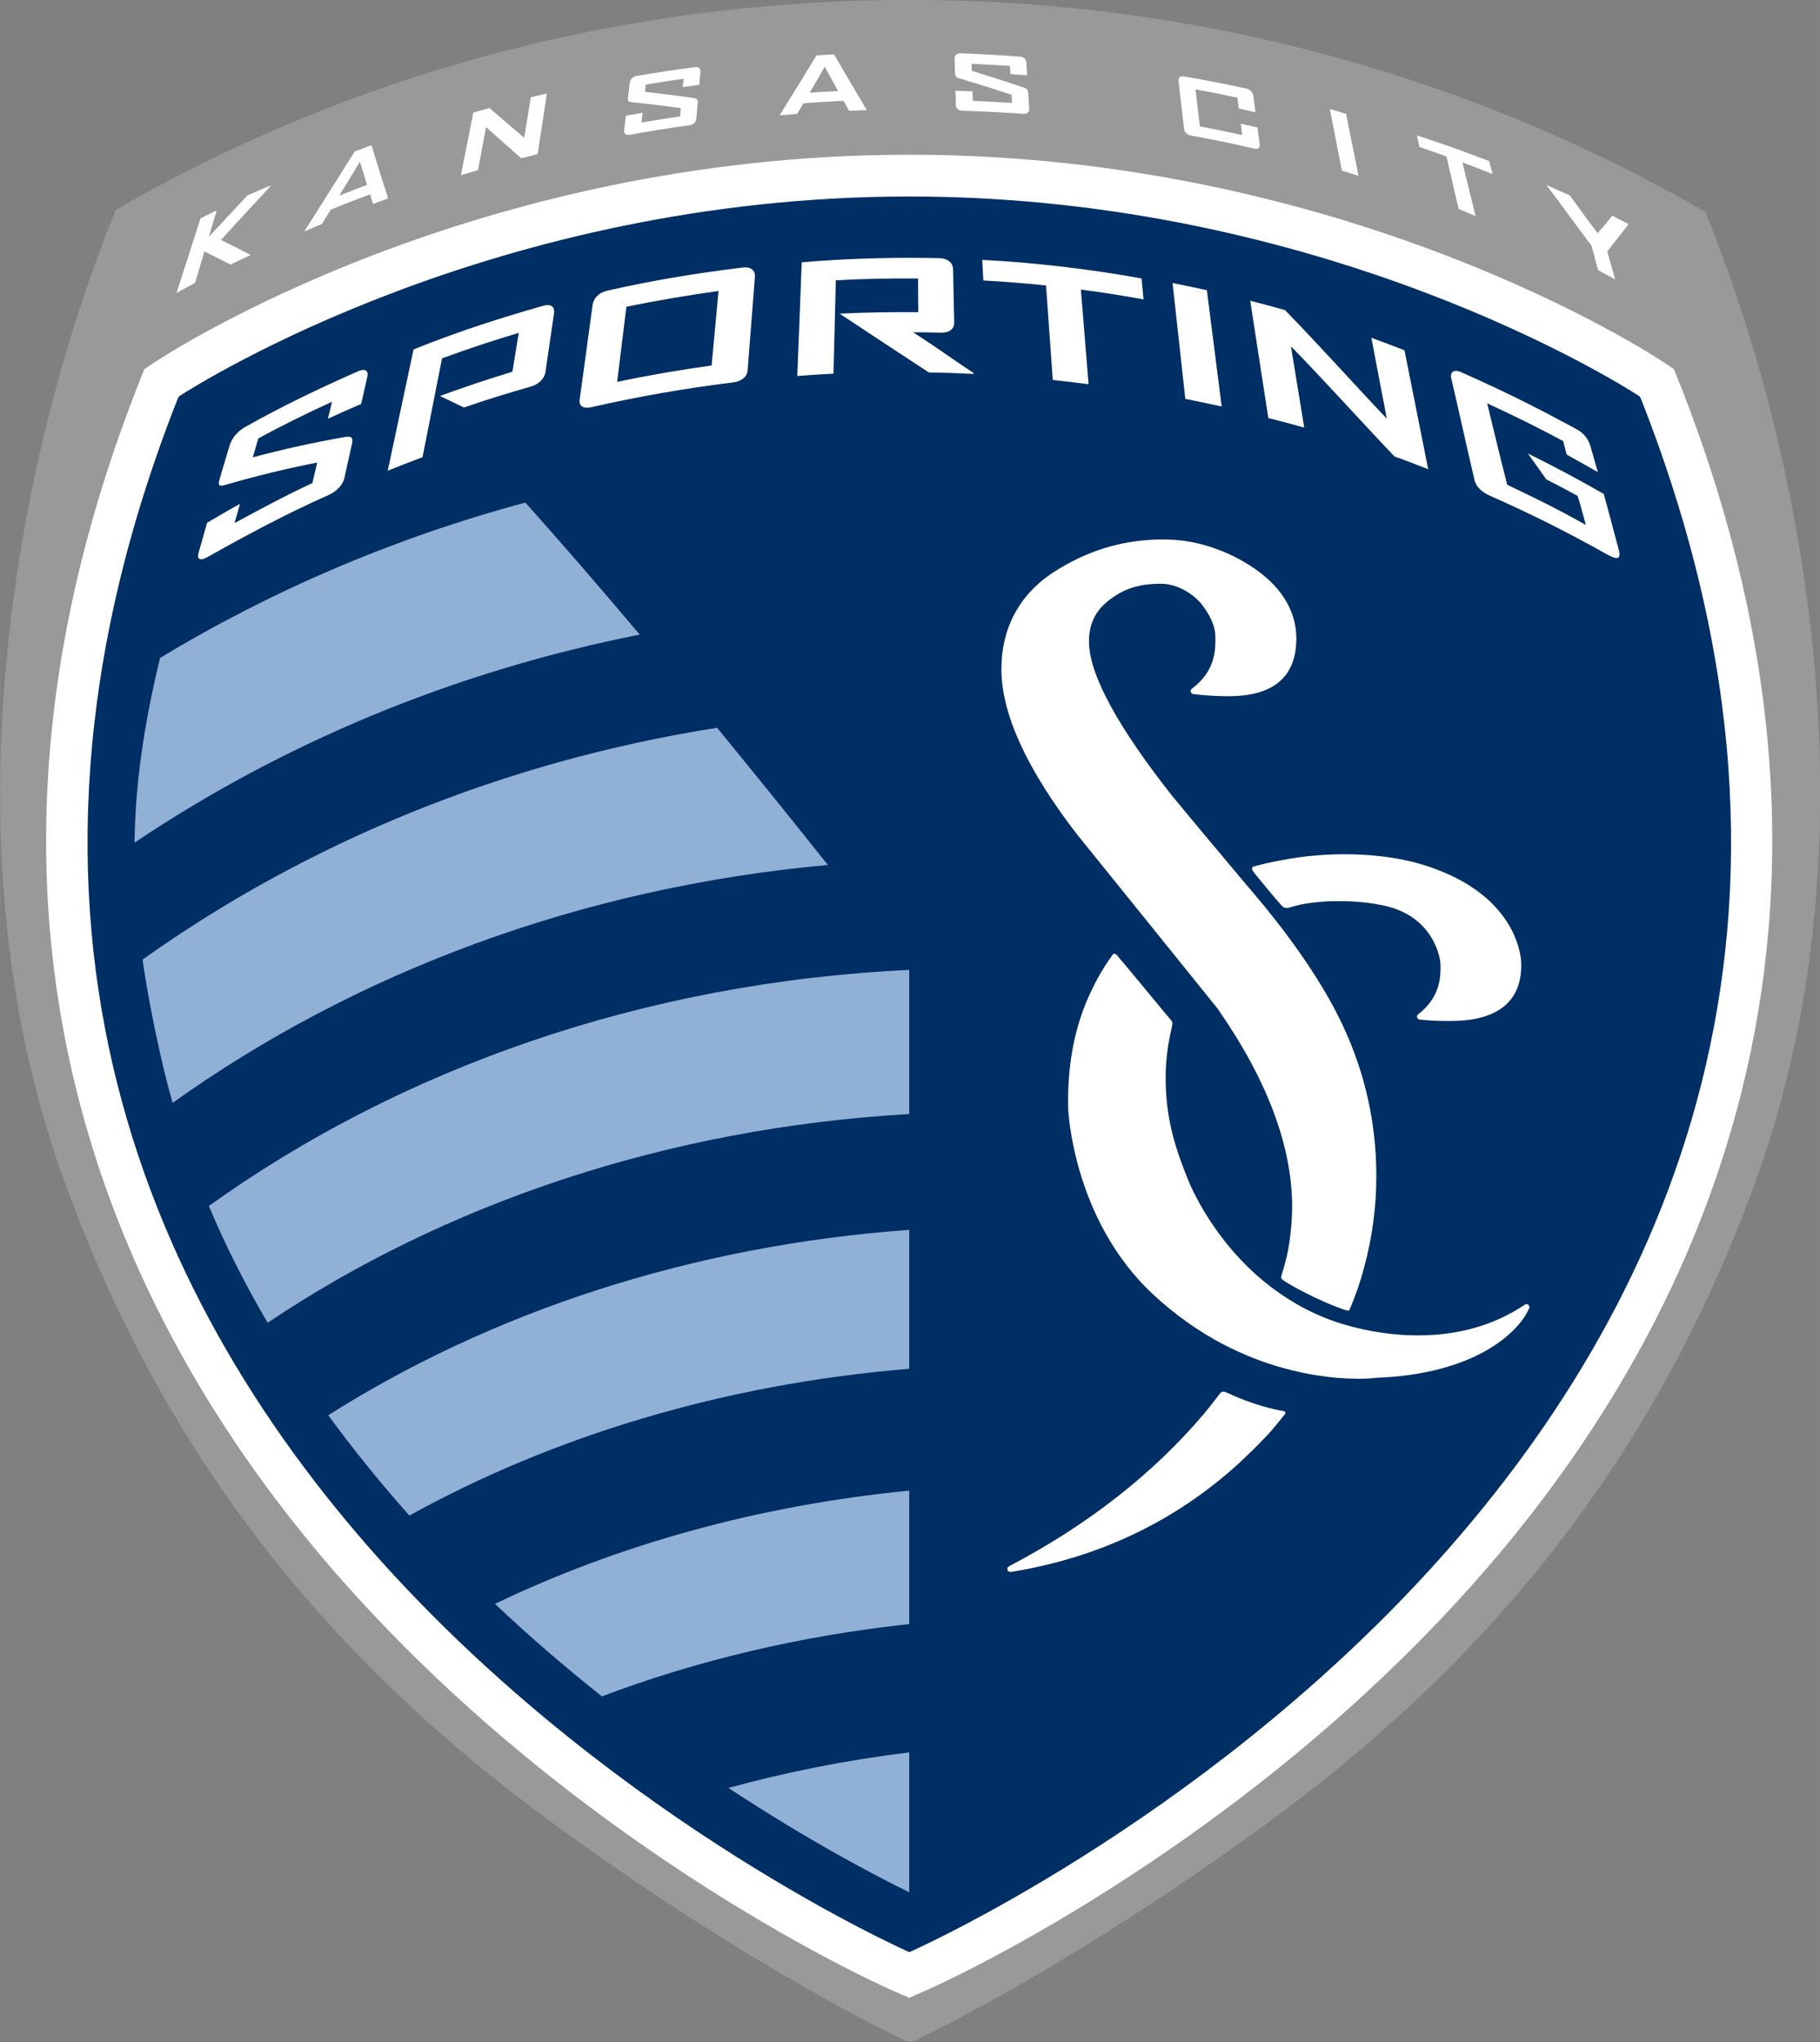 <?xml version="1.0" encoding="UTF-8" standalone="no"?>
<svg
   xmlns:dc="http://purl.org/dc/elements/1.1/"
   xmlns:cc="http://creativecommons.org/ns#"
   xmlns:rdf="http://www.w3.org/1999/02/22-rdf-syntax-ns#"
   xmlns:svg="http://www.w3.org/2000/svg"
   xmlns="http://www.w3.org/2000/svg"
   xmlns:sodipodi="http://sodipodi.sourceforge.net/DTD/sodipodi-0.dtd"
   xmlns:inkscape="http://www.inkscape.org/namespaces/inkscape"
   xml:space="preserve"
   height="1122.1"
   viewBox="0 0 999.988 1122.119"
   width="1000"
   version="1.1"
   id="svg16"
   sodipodi:docname="Sporting_Kansas_City.svg"
   inkscape:version="0.92.4 (5da689c313, 2019-01-14)"><rect x="0" y="0" width="999.988" height="1122.119" fill="#808080" stroke="none"/><defs
     id="defs20" /><sodipodi:namedview
     pagecolor="#ffffff"
     bordercolor="#666666"
     borderopacity="1"
     objecttolerance="10"
     gridtolerance="10"
     guidetolerance="10"
     inkscape:pageopacity="0"
     inkscape:pageshadow="2"
     inkscape:window-width="1680"
     inkscape:window-height="933"
     id="namedview18"
     showgrid="false"
     inkscape:zoom="0.38393963"
     inkscape:cx="902.01818"
     inkscape:cy="281.05284"
     inkscape:window-x="0"
     inkscape:window-y="1"
     inkscape:window-maximized="1"
     inkscape:current-layer="svg16"
     fit-margin-top="0"
     fit-margin-left="0"
     fit-margin-right="0"
     fit-margin-bottom="0" /><g
     transform="matrix(9.248,0,0,-9.248,-5152.744,2964.841)"
     id="g14"><g
       id="g12"><path
         d="m 658.5,307.98 c -0.004,0.007 -0.031,0.033 -0.042,0.04 -13.864,8.007 -30.064,12.573 -47.203,12.576 v 10e-4 h -0.032 l -0.002,-10e-4 c -17.13,-0.003 -33.259,-4.44 -47.119,-12.441 -0.016,-0.01 -0.064,-0.066 -0.071,-0.085 -5.691,-13.979 -10.404,-36.973 -3.17,-57.275 6.354,-17.839 17.013,-29.624 29.002,-38.413 11.989,-8.788 20.907,-12.942 21.005,-12.989 l 0.371,-0.134 0.371,0.134 c 0.097,0.047 9.015,4.201 21.004,12.989 11.989,8.789 22.648,20.574 29.002,38.413 7.24,20.319 2.58,43.211 -3.116,57.185"
         id="path2"
         inkscape:connector-curvature="0"
         style="fill:#999999" /><path
         d="m 610.19,202.33 c -0.715,0.315 -17.682,7.883 -31.82,23.392 -13.201,14.481 -26.156,38.766 -12.907,72.216 l 0.287,0.724 0.649,0.431 c 0.757,0.503 18.841,12.307 44.791,12.307 25.953,0 44.034,-11.804 44.791,-12.307 l 0.648,-0.431 0.288,-0.724 c 13.249,-33.45 0.294,-57.735 -12.907,-72.216 -14.138,-15.509 -31.106,-23.077 -31.82,-23.392 l -1,-0.439"
         id="path4"
         inkscape:connector-curvature="0"
         style="fill:#ffffff" /><path
         d="m 654.65,296.94 c -0.01,0.029 -0.06,0.103 -0.111,0.136 -1.298,0.838 -18.81,11.842 -43.34,11.842 -24.61,0 -42.157,-11.076 -43.353,-11.85 -0.043,-0.028 -0.086,-0.094 -0.096,-0.12 -24.648,-62.396 43.449,-92.343 43.449,-92.343 0,0 68.09,29.944 43.451,92.335"
         id="path6"
         inkscape:connector-curvature="0"
         style="fill:#002f65" /><path
         d="m 72.465,5.131 c -0.288,-0.009 -0.468,0.138 -0.463,0.383 0.01,0.366 0.019,0.733 0.027,1.101 0.007,0.195 0.078,0.308 0.33,0.377 1.287,0.383 2.577,0.789 3.87,1.217 0.01,0.204 0.021,0.405 0.033,0.607 C 75.295,8.754 74.326,8.703 73.354,8.664 73.346,8.428 73.338,8.193 73.33,7.955 72.909,7.938 72.487,7.923 72.064,7.91 c 0.008,0.355 0.018,0.71 0.028,1.066 0.005,0.246 0.202,0.41 0.498,0.42 1.504,0.045 3.003,0.122 4.494,0.231 0.295,0.021 0.472,-0.12 0.457,-0.367 C 77.516,8.862 77.491,8.463 77.467,8.066 77.454,7.876 77.364,7.747 77.127,7.668 75.839,7.234 74.555,6.822 73.275,6.432 73.269,6.258 73.264,6.085 73.258,5.91 c 0.954,0.041 1.906,0.092 2.853,0.158 0.013,0.2 0.022,0.404 0.034,0.605 0.413,0.029 0.826,0.058 1.24,0.092 L 77.324,5.803 C 77.31,5.565 77.126,5.4 76.846,5.379 75.391,5.266 73.931,5.185 72.465,5.131 Z m -9.422,0.074 c -0.435,0.022 -0.869,0.051 -1.303,0.08 -0.892,1.47 -1.803,2.95 -2.732,4.443 v 0.012 c 0.434,-0.039 0.866,-0.076 1.299,-0.109 0.158,-0.263 0.316,-0.529 0.472,-0.791 0.992,-0.074 1.982,-0.133 2.975,-0.178 0.135,0.245 0.27,0.49 0.404,0.736 0.439,-0.019 0.879,-0.033 1.317,-0.047 V 9.34 C 64.646,7.952 63.834,6.575 63.043,5.205 Z m -0.688,0.924 c 0.327,0.599 0.658,1.198 0.991,1.801 -0.702,0.035 -1.403,0.077 -2.106,0.127 0.375,-0.645 0.748,-1.286 1.115,-1.928 z m -9.648,0.027 c -1.435,0.188 -2.876,0.407 -4.318,0.658 -0.284,0.051 -0.486,0.244 -0.516,0.494 -0.044,0.376 -0.088,0.753 -0.133,1.131 -0.024,0.199 0.03,0.302 0.272,0.318 1.213,0.126 2.431,0.273 3.652,0.441 -0.02,0.206 -0.039,0.412 -0.059,0.619 -0.951,0.136 -1.902,0.287 -2.857,0.452 0.026,-0.242 0.054,-0.484 0.08,-0.725 -0.414,0.071 -0.828,0.144 -1.244,0.221 -0.04,0.362 -0.086,0.726 -0.127,1.088 -0.03,0.253 0.138,0.379 0.43,0.326 1.476,-0.269 2.948,-0.503 4.416,-0.705 0.29,-0.04 0.49,-0.222 0.511,-0.471 C 52.849,9.599 52.885,9.197 52.92,8.793 52.936,8.602 52.867,8.487 52.641,8.457 51.423,8.277 50.211,8.123 49.002,7.988 49.021,7.809 49.041,7.632 49.061,7.453 49.998,7.297 50.935,7.152 51.871,7.021 51.851,7.228 51.832,7.433 51.812,7.637 52.221,7.579 52.628,7.525 53.035,7.473 53.061,7.145 53.094,6.818 53.121,6.492 53.142,6.25 52.982,6.12 52.707,6.156 Z m 36.137,0.688 c -0.159,0.029 -0.237,0.152 -0.215,0.344 0.137,1.189 0.275,2.374 0.41,3.553 0.03,0.251 0.215,0.441 0.5,0.492 1.558,0.285 3.126,0.607 4.699,0.971 0.289,0.066 0.455,-0.052 0.42,-0.307 -0.054,-0.42 -0.112,-0.841 -0.168,-1.261 -0.412,-0.096 -0.826,-0.19 -1.24,-0.28 0.036,0.283 0.073,0.565 0.109,0.846 -1.051,-0.232 -2.102,-0.446 -3.144,-0.642 -0.109,-0.915 -0.22,-1.831 -0.328,-2.752 1.035,0.188 2.072,0.392 3.115,0.615 0.034,0.269 0.071,0.538 0.103,0.807 0.412,0.089 0.823,0.18 1.237,0.275 C 94.288,9.094 94.237,8.686 94.182,8.277 94.147,8.019 93.941,7.812 93.656,7.75 92.105,7.41 90.561,7.109 89.027,6.846 88.957,6.834 88.897,6.834 88.844,6.844 Z M 41.719,8.115 c -0.398,0.091 -0.796,0.186 -1.194,0.283 -0.162,0.993 -0.326,1.997 -0.49,3.008 -0.88,-0.751 -1.739,-1.489 -2.582,-2.213 -0.399,0.11 -0.797,0.224 -1.197,0.34 -0.305,1.531 -0.614,3.083 -0.928,4.655 0.425,-0.13 0.85,-0.258 1.272,-0.381 0.202,-1.073 0.404,-2.138 0.603,-3.192 0.85,0.756 1.717,1.527 2.604,2.311 0.41,-0.105 0.819,-0.209 1.226,-0.307 0.231,-1.52 0.459,-3.021 0.686,-4.504 z m 58.148,1.154 c 0.293,1.508 0.593,3.034 0.893,4.579 0.41,0.123 0.83,0.251 1.24,0.381 -0.31,-1.552 -0.62,-3.087 -0.93,-4.604 -0.4,-0.122 -0.8,-0.242 -1.203,-0.355 z m 6.473,1.96 c 0.06,0.285 0.11,0.57 0.18,0.858 0.65,0.221 1.33,0.457 2.01,0.707 0.3,1.27 0.59,2.565 0.9,3.889 0.41,0.175 0.83,0.354 1.26,0.539 -0.33,-1.359 -0.66,-2.691 -0.98,-3.994 0.73,0.275 1.48,0.563 2.24,0.871 -0.08,-0.323 -0.17,-0.641 -0.25,-0.959 -1.89,-0.732 -3.67,-1.366 -5.36,-1.911 z m -77.647,0.725 c -0.413,0.155 -0.831,0.312 -1.248,0.471 -1.201,1.915 -2.446,3.885 -3.73,5.916 -0.001,0.005 -0.002,0.01 -0.002,0.015 0.432,-0.188 0.866,-0.37 1.297,-0.548 0.221,-0.359 0.44,-0.714 0.656,-1.069 0.978,-0.396 1.95,-0.775 2.92,-1.135 0.071,0.238 0.145,0.477 0.219,0.715 0.372,-0.137 0.746,-0.27 1.117,-0.404 10e-4,-0.004 10e-4,-0.007 0.004,-0.014 -0.433,-1.332 -0.843,-2.647 -1.233,-3.947 z m -0.859,1.225 c 0.171,0.571 0.348,1.146 0.529,1.722 -0.683,0.257 -1.369,0.522 -2.056,0.793 0.515,-0.847 1.024,-1.685 1.527,-2.515 z m 88.136,1.744 c 0,0.012 0,0.024 0.01,0.037 1.04,1.357 2.21,2.997 3.32,4.463 0.17,0.571 0.32,1.24 0.49,1.812 0.42,0.224 0.84,0.452 1.27,0.686 -0.18,-0.586 -0.42,-1.494 -0.59,-2.078 0.52,-0.656 1.05,-1.323 1.56,-1.998 0,-0.015 -0.01,-0.03 -0.01,-0.043 -0.47,-0.239 -1.18,-0.617 -1.18,-0.617 0,0 -0.6,0.78 -1.08,1.298 -0.52,-0.632 -1.29,-1.75 -2.07,-2.793 -0.41,-0.183 -1.32,-0.592 -1.72,-0.767 z m -94.726,0.019 c 0.003,-0.012 -0.2,0.082 -0.197,0.071 -0.471,0.205 -1.559,0.662 -1.559,0.662 l -2.879,3.088 c 0,0 0.399,-1.325 0.59,-1.965 -0.396,0.191 -0.797,0.385 -1.201,0.586 -0.557,1.73 -1.151,3.574 -1.785,5.543 0.461,-0.254 0.92,-0.503 1.375,-0.744 0.239,-0.802 0.472,-1.582 0.697,-2.34 0.634,0.314 1.282,0.64 1.944,0.976 0.571,-0.282 0.891,-0.425 1.449,-0.691 0.003,-0.014 0.005,-0.027 0.008,-0.041 -0.837,-0.424 -1.378,-0.706 -2.168,-1.092 1.112,-1.24 2.724,-2.959 3.726,-4.053 z m 47.07,5.379 c -2.569,0.008 -5.128,0.116 -7.669,0.332 -0.112,2.827 -0.221,5.675 -0.329,8.444 0.894,-0.072 1.789,-0.129 2.688,-0.174 0.057,-2.251 0.115,-4.646 0.174,-6.934 2.027,-0.116 4.063,-0.149 6.105,-0.136 0.005,0.822 0.012,1.686 0.018,2.503 -1.951,-0.013 -3.901,0.012 -5.838,0.112 0.455,0.31 4.857,3.214 6.621,4.363 1.106,0.019 2.214,0.056 3.32,0.111 -10e-4,-0.023 -0.002,-0.051 -0.002,-0.076 -1.598,-1.039 -2.953,-2.049 -4.496,-3.017 0.784,0.002 1.282,0.011 2.067,0.031 0.61,0.016 1.004,-0.267 0.994,-0.74 -0.028,-1.294 -0.053,-2.655 -0.08,-3.961 -0.01,-0.494 -0.409,-0.82 -1,-0.832 -0.859,-0.02 -1.716,-0.028 -2.573,-0.026 z m 5.735,0.151 c 0.029,0.555 0.052,0.978 0.082,1.531 1.552,0.082 3.104,0.209 4.658,0.369 0.168,2.308 0.335,4.773 0.5,7.02 0.886,0.093 1.773,0.198 2.658,0.316 -0.187,-2.251 -0.375,-4.718 -0.57,-7.031 1.554,0.202 3.106,0.451 4.652,0.728 -0.056,-0.557 -0.091,-0.992 -0.146,-1.554 -3.925,-0.707 -7.895,-1.174 -11.834,-1.379 z m -17.791,0.568 c -3.391,0.416 -6.746,0.959 -10.076,1.727 -0.597,0.138 -0.998,0.544 -1.067,1.043 -0.317,2.331 -0.649,4.752 -0.961,7.039 -0.066,0.482 0.263,0.701 0.885,0.56 3.466,-0.789 6.982,-1.404 10.512,-1.834 0.622,-0.075 1.038,-0.422 1.076,-0.902 0.179,-2.269 0.358,-4.622 0.541,-6.936 0.039,-0.495 -0.315,-0.771 -0.91,-0.697 z m 31.928,1.152 c 0.311,2.832 0.634,5.772 0.947,8.602 0.902,0.179 1.803,0.368 2.701,0.568 -0.363,-2.84 -0.736,-5.792 -1.1,-8.634 -0.846,-0.19 -1.697,-0.369 -2.548,-0.536 z m -33.721,0.592 c -0.163,1.783 -0.349,3.776 -0.512,5.531 -2.356,0.329 -4.689,0.728 -7.017,1.219 0.218,-1.764 0.467,-3.786 0.687,-5.576 2.164,-0.453 4.542,-0.853 6.842,-1.174 z m 39.488,0.723 c 0.451,2.907 0.908,5.9 1.344,8.713 0.895,0.217 1.781,0.467 2.666,0.709 -0.319,-1.927 -0.659,-4.064 -0.984,-6.035 2.518,2.578 5.131,5.493 7.691,8.183 0.84,0.293 1.61,0.598 2.5,0.943 -0.56,-2.8 -1.18,-5.932 -1.76,-8.833 -0.82,-0.319 -1.64,-0.631 -2.46,-0.928 0.36,1.942 0.79,4.112 1.15,6.01 -2.53,-2.668 -5.074,-5.515 -7.567,-8.069 -0.842,-0.237 -1.727,-0.477 -2.58,-0.693 z M 41.82,23.83 c -0.108,-0.005 -0.236,0.012 -0.381,0.053 -3.258,0.925 -6.461,1.963 -9.623,3.24 -0.625,2.944 -1.294,6.063 -1.918,9.008 0.857,-0.348 1.72,-0.68 2.586,-1.004 0.469,-2.379 0.978,-4.961 1.448,-7.34 1.883,-0.701 3.779,-1.316 5.697,-1.896 -0.145,0.903 -0.326,1.987 -0.471,2.89 -1.807,0.547 -3.6,1.147 -5.379,1.799 0.584,0.28 1.175,0.566 1.778,0.856 1.64,-0.562 3.294,-1.079 4.959,-1.551 0.603,-0.173 1.025,-0.588 1.095,-1.084 0.204,-1.419 0.437,-2.945 0.639,-4.363 0.054,-0.373 -0.103,-0.592 -0.43,-0.608 z m -13.795,4.82 c -0.101,0.012 -0.22,0.048 -0.357,0.108 -2.865,1.266 -5.635,2.59 -8.385,4.142 -0.54,0.305 -0.979,0.84 -1.131,1.364 -0.227,0.785 -0.514,1.713 -0.742,2.5 -0.121,0.415 -0.057,0.576 0.379,0.437 2.211,-0.65 4.501,-1.207 6.871,-1.674 -0.101,0.422 -0.255,1.102 -0.357,1.522 -1.937,0.896 -3.895,1.95 -5.782,2.972 0.138,-0.5 0.269,-0.932 0.407,-1.431 -0.813,0.44 -1.643,0.946 -2.446,1.41 -0.217,0.755 -0.409,1.455 -0.627,2.209 -0.151,0.522 0.119,0.644 0.69,0.32 2.906,-1.641 5.935,-3.255 8.963,-4.593 0.597,-0.263 1.056,-0.75 1.17,-1.256 0.188,-0.82 0.382,-1.747 0.568,-2.569 0.091,-0.39 -0.021,-0.57 -0.461,-0.494 -2.38,0.415 -4.683,0.924 -6.908,1.522 0.101,-0.369 0.31,-1.033 0.412,-1.403 1.75,-0.963 3.551,-1.845 5.473,-2.726 -0.103,0.421 -0.202,0.841 -0.305,1.261 0.818,-0.377 1.641,-0.744 2.469,-1.099 0.151,-0.668 0.302,-1.335 0.453,-2.002 0.085,-0.37 -0.05,-0.553 -0.354,-0.52 z m 81.245,0.069 c -0.32,-0.023 -0.47,0.193 -0.38,0.578 0.57,2.415 1.15,5.116 1.72,7.521 0.11,0.51 0.56,0.911 1.15,1.172 3.1,1.375 5.65,2.653 8.7,4.358 0.72,0.401 1.07,0.404 0.86,-0.356 -0.38,-1.437 -0.88,-3.306 -1.11,-4.138 -2.21,-1.247 -3.03,-1.697 -5.63,-3.002 l 1.36,1.919 c 1.18,0.603 1.39,0.717 2.33,1.233 0.22,0.705 0.46,1.605 0.61,2.156 -2.15,-1.214 -3.67,-1.946 -5.84,-2.986 -0.57,-2.223 -1.03,-4.18 -1.49,-6.049 2.22,1.025 3.66,1.747 5.65,2.805 0.11,0.447 0.25,0.998 0.25,0.998 l 2.32,1.306 c 0,0 -0.33,-1.175 -0.53,-1.855 -0.16,-0.575 -0.48,-1.023 -1.04,-1.328 -2.92,-1.574 -4.96,-2.621 -8.56,-4.229 -0.14,-0.062 -0.26,-0.096 -0.37,-0.103 z M 87.021,41.244 c -2.741,0.073 -5.309,0.89 -7.685,2.434 -2.528,1.651 -3.861,4.139 -3.861,7.193 0,3.324 1.895,7.457 5.636,12.293 1.644,2.03 3.283,4.063 4.92,6.096 l 4.74,5.879 c 0.004,0.008 0.031,0.038 0.036,0.045 l 0.056,0.068 c 0.219,0.274 0.44,0.542 0.653,0.809 l 0.105,0.154 c 3.611,5.206 5.445,10.111 5.445,14.58 0,0.377 -0.016,0.754 -0.041,1.127 l -0.023,0.293 c -0.023,0.27 -0.051,0.539 -0.082,0.806 l -0.008,0.059 c -0.015,0.12 -0.032,0.235 -0.051,0.358 -0.023,0.172 -0.054,0.346 -0.084,0.517 -0.118,0.641 -0.302,1.305 -0.523,2.02 -0.059,0.173 0.159,0.283 0.32,0.39 0.278,0.185 2.353,1.405 4.476,2.112 0.18,0.058 0.24,0.058 0.29,-0.057 0.44,-1.034 0.79,-2.041 1.06,-3.063 0.01,-0.031 0.01,-0.056 0.02,-0.087 0.6,-2.204 0.9,-4.476 0.9,-6.756 0,-3.883 -0.83,-7.637 -2.48,-11.155 -0.841,-1.812 -2.036,-3.802 -3.555,-5.916 -0.226,-0.317 -0.46,-0.636 -0.703,-0.959 -0.064,-0.083 -0.127,-0.17 -0.193,-0.255 L 96.205,69.99 C 95.963,69.674 95.712,69.35 95.453,69.035 95.322,68.861 95.189,68.696 95.047,68.52 94.857,68.3 94.672,68.079 94.488,67.855 l -0.394,-0.47 c -0.236,-0.276 -0.47,-0.55 -0.703,-0.832 L 92.395,65.365 C 90.971,63.67 89.551,61.974 88.154,60.281 84.191,55.245 82.115,51.472 81.988,49.068 81.911,47.68 82.38,46.604 83.43,45.777 c 1.123,-0.887 2.256,-1.25 3.91,-1.25 1.016,0 2.17,0.566 2.935,1.434 0.734,0.912 1.09,1.74 1.09,2.523 V 48.6 c 0.005,0.791 0.017,2.431 -1.748,3.722 -0.071,0.055 -0.107,0.144 -0.082,0.231 0.023,0.087 0.096,0.153 0.186,0.166 0.848,0.107 1.73,0.16 2.625,0.16 3.296,0 4.988,-1.404 5.031,-4.174 0.031,-1.355 -0.43,-3.341 -2.83,-5.111 -1.84,-1.356 -4.207,-2.228 -6.34,-2.334 -0.399,-0.02 -0.794,-0.026 -1.186,-0.016 z m 13.929,23.371 c -1.22,0 -2.021,0.088 -2.04,0.09 -0.042,0.003 -1.071,0.054 -2.65,0.359 -0.749,0.133 -1.321,0.269 -2.037,0.457 -0.264,0.082 -0.079,0.354 0.056,0.516 0.232,0.276 1.652,2.019 1.881,2.248 0.198,0.196 0.231,0.36 0.61,0.315 0.397,-0.118 0.786,-0.22 1.152,-0.291 0.596,-0.102 1.217,-0.164 1.836,-0.198 0.127,-0.001 0.238,-0.005 0.332,-0.007 1.99,-0.057 3.42,0.252 3.44,0.255 4.14,0.695 4.53,4.136 4.54,4.27 l 0.01,0.107 c 0.02,0.788 0.09,2.426 -1.65,3.764 -0.07,0.055 -0.1,0.148 -0.08,0.238 0.02,0.085 0.1,0.149 0.19,0.157 0.67,0.071 1.36,0.105 2.05,0.105 0.19,0 0.38,-0.003 0.57,-0.008 1.64,-0.04 2.88,-0.422 3.71,-1.135 0.84,-0.723 1.25,-1.792 1.21,-3.156 0,-0.054 -0.01,-4.985 -7.12,-7.25 -2.17,-0.692 -4.47,-0.836 -6.01,-0.836 z m -17.165,7.401 c -0.82,1.107 -1.348,2.127 -1.703,2.894 -0.071,0.151 -0.142,0.305 -0.207,0.457 -0.037,0.081 -0.072,0.157 -0.104,0.235 -0.005,0.013 -0.009,0.028 -0.013,0.041 -0.95,2.32 -1.396,4.967 -1.322,7.871 0,0.082 0.336,8.222 6.294,13.781 1.608,1.5 3.379,2.755 5.266,3.745 0.364,0.18 0.721,0.36 1.08,0.52 1.48,0.68 3.034,1.19 4.621,1.53 0.473,0.11 0.91,0.18 1.297,0.24 1.016,0.16 2.016,0.24 2.976,0.24 0.84,0 1.32,-0.06 1.32,-0.07 7.35,-0.26 10.61,-3.37 11.38,-5.164 0.04,-0.093 0.01,-0.195 -0.06,-0.26 -0.08,-0.061 -0.18,-0.068 -0.26,-0.01 -2.25,1.514 -4.91,2.284 -7.94,2.284 -1.8,0 -3.64,-0.27 -5.47,-0.807 -0.43,-0.124 -0.78,-0.244 -1.116,-0.373 C 99.272,98.964 98.761,98.739 98.25,98.479 97.295,98 96.357,97.408 95.467,96.734 c -0.34,-0.263 -0.665,-0.532 -0.973,-0.8 -3.724,-3.283 -5.2,-7.239 -5.215,-7.286 -1.016,-2.528 -1.636,-4.688 -1.605,-7.656 0.016,-1.122 0.16,-2.249 0.422,-3.355 0.002,-0.003 0,-0.008 0.002,-0.01 0.018,-0.076 0.066,-0.363 0.066,-0.363 0.038,-0.155 -0.035,-0.266 -0.129,-0.371 -0.232,-0.252 -3.506,-4.249 -3.711,-4.455 -0.174,-0.174 -0.298,-0.485 -0.539,-0.422 z m 8.117,32.514 c -0.093,0.02 -0.17,0.09 -0.277,0.24 -0.357,0.48 -0.74,0.96 -1.135,1.44 -3.785,4.45 -8.645,8.25 -14.455,11.29 -0.1,0.05 -0.142,0.16 -0.109,0.27 0.031,0.09 0.115,0.15 0.209,0.15 h 0.035 c 6.532,-1.05 12.238,-3.77 16.975,-8.1 0.021,-0.02 0.04,-0.04 0.078,-0.07 l 0.062,-0.07 c 0.648,-0.6 1.231,-1.17 1.762,-1.74 0.339,-0.32 0.826,-0.92 1.492,-1.75 0.074,-0.1 0.003,-0.19 -0.088,-0.21 -2.235,-0.41 -3.829,-1.2 -4.168,-1.35 -0.177,-0.08 -0.287,-0.12 -0.381,-0.1 z"
         transform="matrix(0.8,0,0,-0.8,556.29,321.53)"
         id="path8"
         inkscape:connector-curvature="0"
         style="fill:#ffffff" /><path
         d="M 40.119,38.498 C 30.397,41.112 21.275,45.029 12.99,50.033 11.779,55.051 11.152,59.39 11.094,63.756 22.041,56.398 34.77,51.041 48.613,48.303 c -2.982,-3.54 -5.8,-6.792 -8.494,-9.805 z m 14.24,16.725 c -15.96,2.516 -30.536,8.571 -42.668,17.218 0.357,2.484 0.867,5.105 1.536,7.967 0.21,0.895 0.446,1.785 0.695,2.674 13.465,-9.629 30.232,-16.001 48.666,-17.67 -2.874,-3.604 -5.612,-6.999 -8.229,-10.189 z m 14.27,17.984 c -19.796,0.925 -37.841,7.366 -52.016,17.533 1.238,2.94 2.699,5.831 4.367,8.672 13.115,-8.81 29.583,-14.461 47.649,-15.502 z m 0,19.305 c -16.241,1.171 -31.098,6.131 -43.145,13.768 1.842,2.53 3.855,5.01 6.024,7.45 10.635,-5.88 23.327,-9.77 37.121,-10.9 z m 0,19.368 c -11.25,1.1 -21.699,4.05 -30.764,8.41 2.644,2.5 5.318,4.79 7.94,6.87 6.976,-2.64 14.666,-4.49 22.824,-5.37 z m 0,19.44 c -4.663,0.57 -9.153,1.47 -13.426,2.64 6.098,4.02 11.085,6.6 13.426,7.75 z"
         transform="matrix(0.8,0,0,-0.8,556.29,321.53)"
         id="path10"
         inkscape:connector-curvature="0"
         style="fill:#91b0d5" /></g></g></svg>